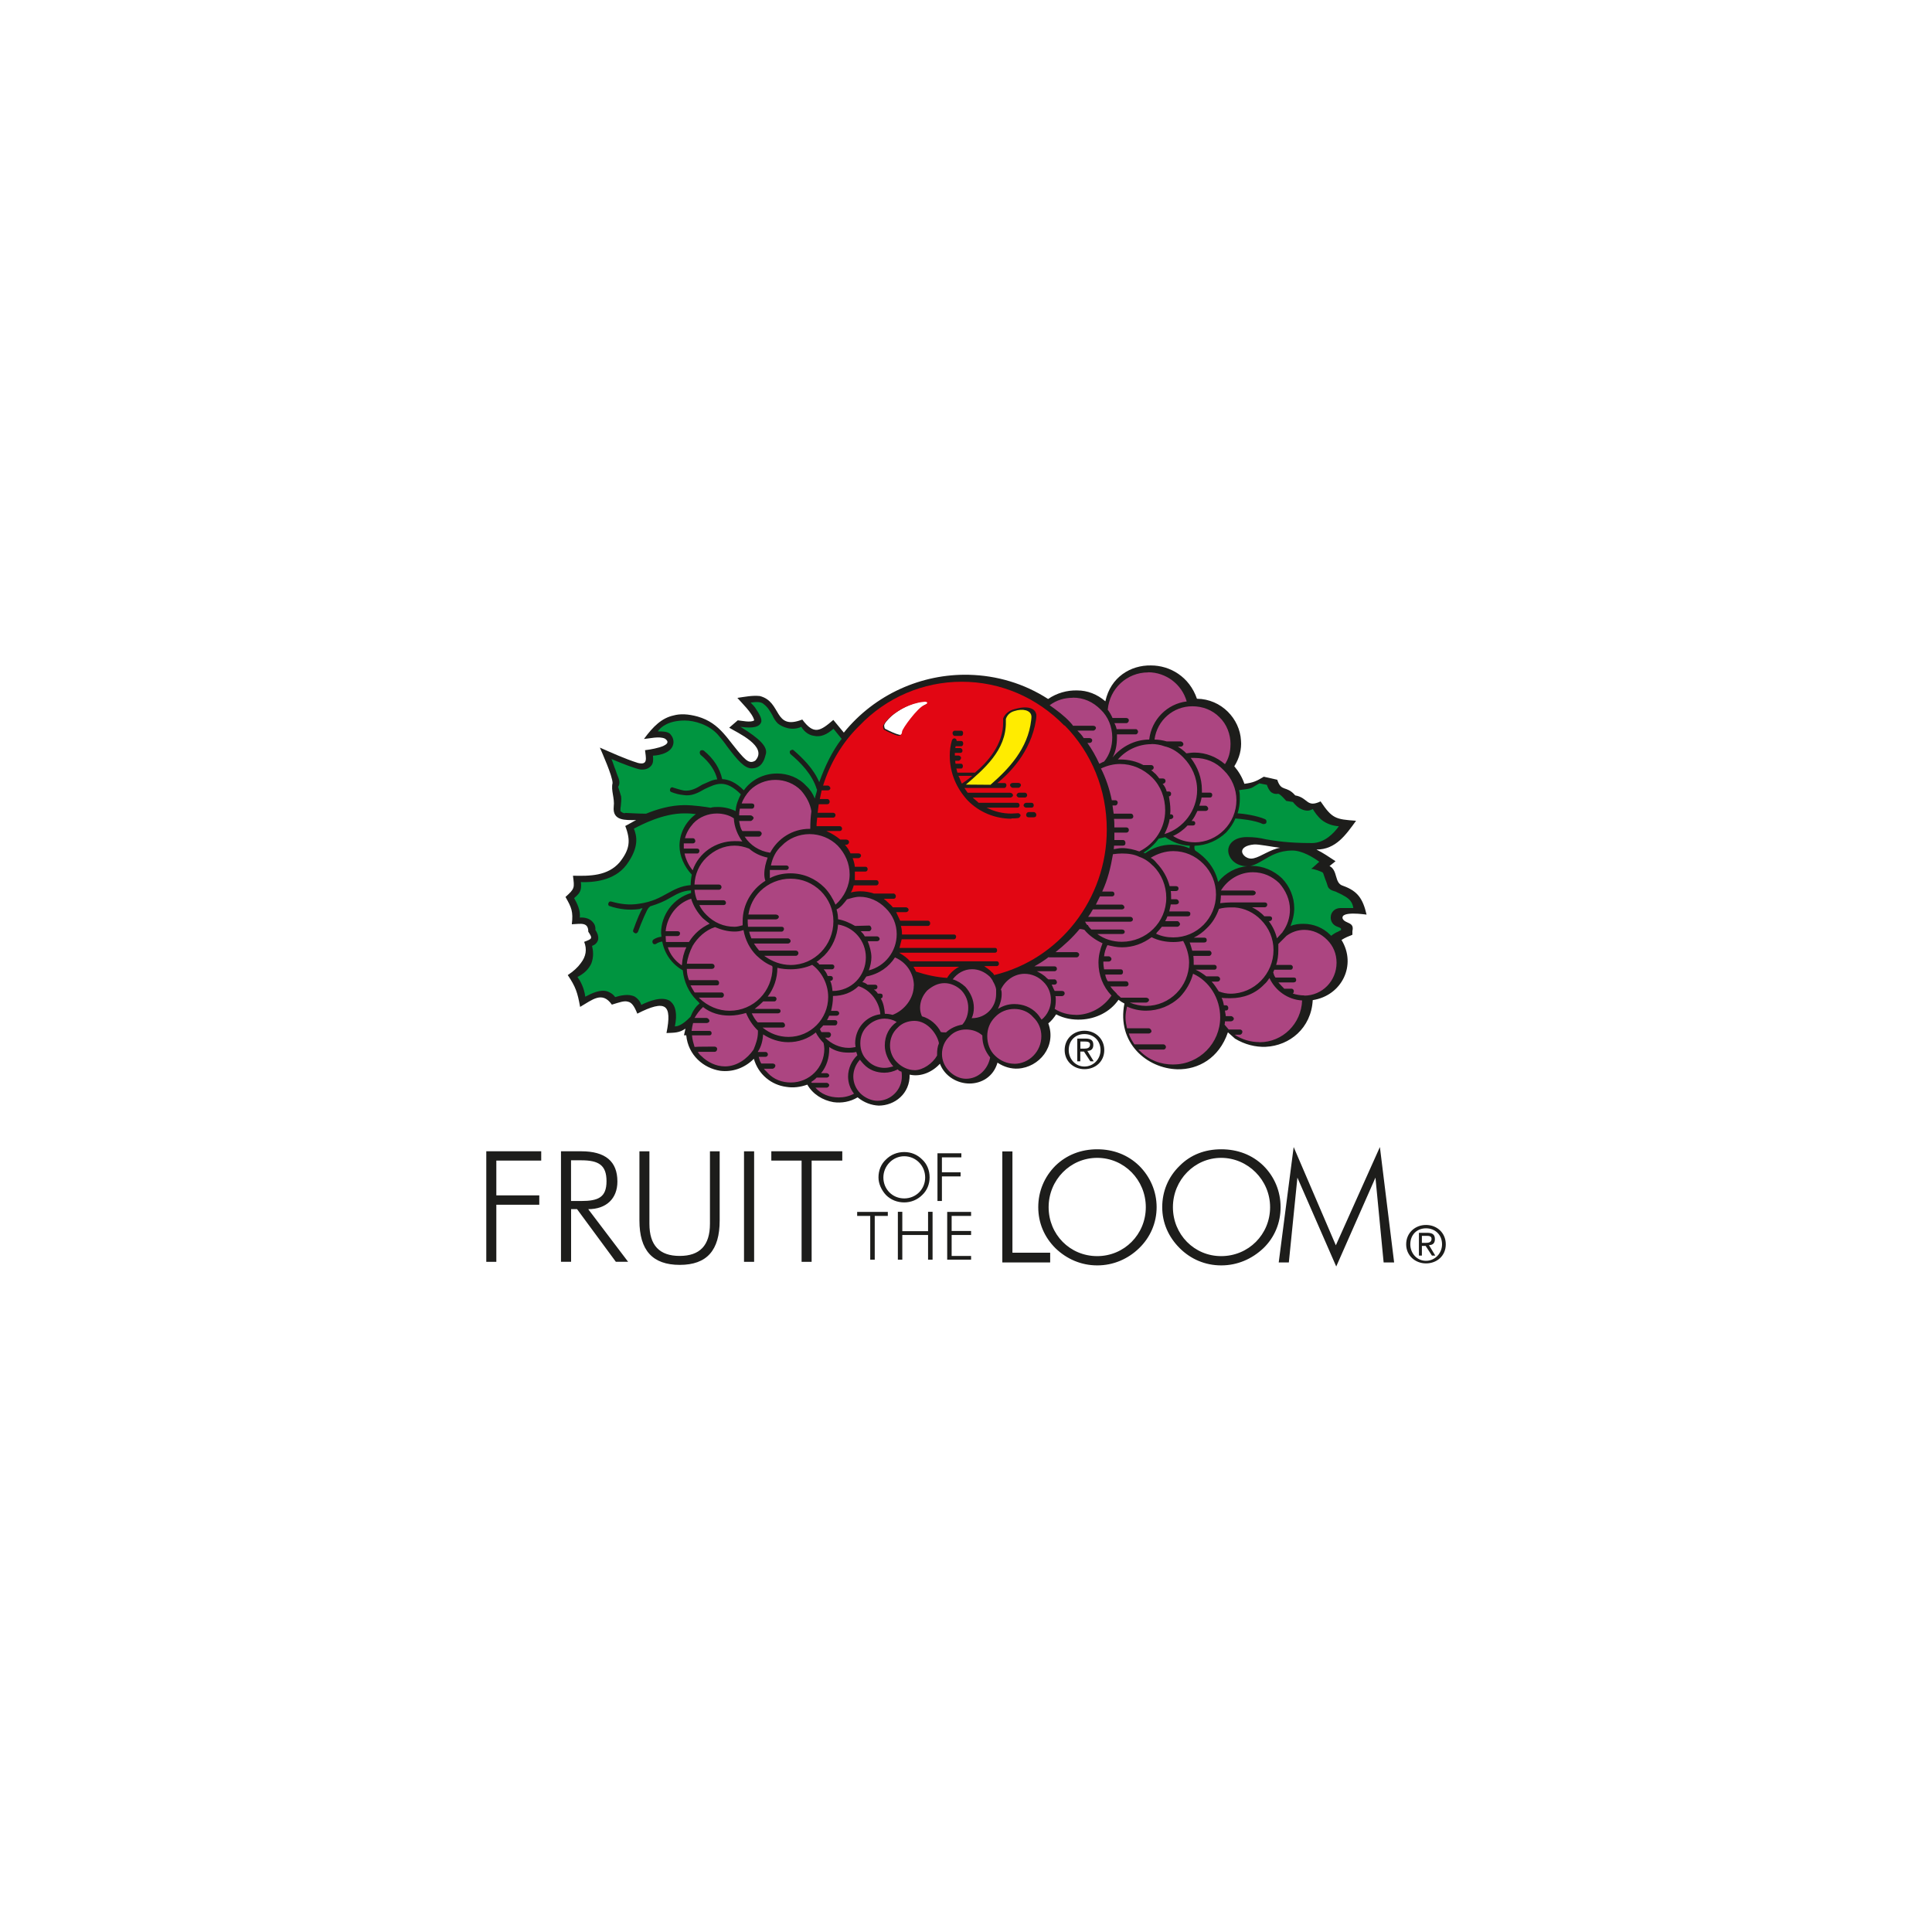 <?xml version="1.0" encoding="UTF-8"?>
<svg xmlns="http://www.w3.org/2000/svg" id="Livello_1" data-name="Livello 1" width="300" height="300" viewBox="0 0 300 300">
  <defs>
    <style>
      .cls-1 {
        fill: #ac4581;
      }

      .cls-1, .cls-2, .cls-3, .cls-4, .cls-5 {
        fill-rule: evenodd;
        stroke-width: 0px;
      }

      .cls-2 {
        fill: #009540;
      }

      .cls-3 {
        fill: #ffec00;
      }

      .cls-4 {
        fill: #e20613;
      }

      .cls-5 {
        fill: #1d1d1b;
      }
    </style>
  </defs>
  <path class="cls-5" d="M133.18,170.39c-1.16.7-2.5.93-3.77.75-1.63-.28-3.19-1.21-4.05-2.72-1.1.4-2.21.52-3.25.35-2.32-.29-4.36-1.92-5.05-4.36-1.51,1.51-3.42,2.09-5.22,1.86-2.61-.4-4.99-2.44-5.28-5.51h-.35l.23-1.04c-.98.69-1.74.63-2.95.69.46-2.26.4-3.53-.23-4-.7-.52-2.15-.11-4.3.99-.46-1.16-.87-1.75-1.46-1.86-.57-.18-1.34.11-2.49.46-1.51-2.15-3.02-.75-4.93.35-.41-2.27-.7-3.13-1.92-4.94.87-.57,1.57-1.21,2.03-1.86.81-1.04.98-2.14.52-3.3,1.16-.46,1.4-.46.64-1.57,0-1.57-1.22-1.21-2.56-1.16.24-1.97-.05-2.61-.98-4.24,1.46-1.32,1.4-1.38,1.16-3.3,2.61.06,5.39.06,7.25-2.09,1.57-1.98,1.75-3.36.87-5.63.58-.29,1.1-.63,1.69-.92-1.63,0-3.71.17-3.48-2.09.17-1.33-.46-2.5-.18-3.65,0-1.1-1.68-4.82-1.97-5.51,1.97.86,3.88,1.74,5.91,2.38,1.63.4,1.22-.81,1.1-1.98.06,0,4.88-.58,3.08-1.8-.87-.41-2.44,0-3.25.06,1.45-1.98,2.78-3.25,4.59-3.65,1.04-.29,2.26-.24,3.76.17,3.6,1.04,4.65,3.71,7.03,6.26.52.52,1.09,1.1,1.91.58,2.04-2.21-2.84-4.36-4.05-5.11l1.33-1.15c.52.05,2.09.4,2.55,0-.23-1.1-2.03-2.79-2.61-3.48,1.15-.17,2.32-.41,3.48-.29,3.47.87,2.09,5.4,6.6,3.65,1.81,2.44,2.79,1.8,4.82.06l1.63,1.97c4.82-5.97,12.12-9.16,19.43-8.98,4.3.11,8.53,1.33,12.29,3.76,1.33-.92,2.96-1.38,4.53-1.33,1.57,0,3.08.58,4.36,1.69.81-3.77,3.94-5.63,7.08-5.57,2.96,0,5.97,1.75,7.14,5.17,3.82.05,6.66,3.13,6.84,6.49.11,1.33-.23,2.72-1.04,4,.69.81,1.21,1.68,1.57,2.72,1.33-.17,1.86-.4,3.01-1.1l2.09.47c.64,1.97,1.4.81,2.79,2.43,2.03.35,1.74,1.98,3.94.93,1.8,2.67,2.32,2.78,5.51,3.01-1.57,2.15-3.13,4.47-6.15,4.47,1.04.52,1.98,1.16,2.96,1.81l-.93.75c1.34.69.7,2.67,2.1,3.07,2.26.81,3.07,1.98,3.65,4.47-.12,0-4.12-.63-3.71.64.4.81,1.86.46,1.51,1.91v.58c-.58.23-1.16.46-1.69.81,2.38,3.88.06,8.64-4.47,9.34-.23,4.35-3.59,7.08-7.31,7.25-1.57.06-3.24-.35-4.76-1.27l-1.1-.98c-1.38,4.05-4.64,5.8-7.83,5.74-4.76-.12-9.45-4.12-8.24-10.21-.34-.18-.63-.35-.92-.58-1.33,1.92-3.54,2.96-5.8,3.07-1.33.06-2.67-.17-3.88-.81-.35.52-.7.99-1.22,1.4,1.33,3.59-1.45,6.84-4.7,7.02-1.04.06-2.15-.23-3.19-.92-.63,2.2-2.49,3.24-4.35,3.24s-3.83-1.09-4.59-3.07c-1.15,1.27-2.95,2.09-4.7,1.69.06,2.96-2.32,4.81-4.81,4.81-1.1-.05-2.27-.46-3.25-1.27h0ZM140.31,113.49c-.06.52-.41.7-.75.58-.35-.06-1.63-.63-1.92-.81-.35-.11-.29-.29-.35-.58,0-.29.46-.86,1.16-1.51,1.15-.98,3.07-2.09,5.22-2.32.69-.12.92.23.12.52-.99.35-3.48,3.65-3.48,4.11h0ZM198.79,131.65c-1.46-.18-3.37-.58-4.06-.52-1.27.11-1.86.57-1.86,1.09s.81,1.33,1.86,1.04c1.04-.23,2.55-1.38,4.06-1.62h0ZM165.32,163.06c0-1.8,1.4-3.01,3.07-3.01s3.08,1.21,3.08,3.01-1.4,2.96-3.08,2.96-3.07-1.22-3.07-2.96h0ZM168.39,165.61c1.4,0,2.5-1.15,2.5-2.55,0-1.51-1.1-2.49-2.5-2.49s-2.44.98-2.44,2.49c.01,1.4,1.05,2.55,2.44,2.55h0ZM167.75,164.8h-.47v-3.53h1.28c.86,0,1.21.29,1.21.98,0,.64-.35.93-.93.93l.99,1.62h-.52l-.99-1.51h-.57v1.51h0ZM168.39,162.83c.47,0,.87-.12.87-.64,0-.4-.41-.46-.75-.46h-.75v1.1h.63ZM218.35,193.22c0-1.8,1.4-3.01,3.08-3.01s3.07,1.21,3.07,3.01-1.4,2.96-3.07,2.96-3.08-1.21-3.08-2.96h0ZM221.43,195.78c1.38,0,2.49-1.16,2.49-2.56,0-1.51-1.1-2.49-2.49-2.49s-2.44.98-2.44,2.49c0,1.4,1.04,2.56,2.44,2.56h0ZM220.79,194.97h-.46v-3.54h1.27c.87,0,1.21.29,1.21.99,0,.63-.34.92-.92.92l.98,1.63h-.52l-.98-1.51h-.58v1.51h0ZM221.43,192.99c.46,0,.86-.11.86-.63,0-.41-.4-.46-.75-.46h-.75v1.09h.64ZM155.64,196.03h7.43v-1.51h-5.86v-15.73h-1.57v17.23h0ZM179.6,187.45c0-2.44-.98-4.71-2.72-6.44-1.75-1.69-4-2.55-6.5-2.55s-4.75.86-6.49,2.55c-1.74,1.74-2.67,4-2.67,6.44s.93,4.64,2.67,6.37c1.75,1.69,4,2.67,6.49,2.67s4.76-.98,6.5-2.67c1.74-1.68,2.72-3.94,2.72-6.37h0ZM170.37,195.05c-4.23,0-7.54-3.37-7.54-7.6s3.36-7.66,7.54-7.66,7.55,3.42,7.55,7.66-3.36,7.6-7.55,7.6h0ZM198.85,187.45c0-2.44-.93-4.71-2.67-6.44-1.74-1.69-4-2.55-6.55-2.55s-4.76.86-6.44,2.55c-1.8,1.74-2.72,4-2.72,6.44s.98,4.64,2.72,6.37c1.69,1.69,3.94,2.67,6.44,2.67s4.76-.98,6.55-2.67c1.74-1.68,2.67-3.94,2.67-6.37h0ZM189.62,195.05c-4.18,0-7.49-3.37-7.49-7.6s3.36-7.66,7.49-7.66,7.6,3.42,7.6,7.66-3.36,7.6-7.6,7.6h0ZM207.49,196.66l6.09-13.8,1.27,13.17h1.63l-2.21-17.92-6.84,15.26-6.55-15.26-2.32,17.92h1.57l1.33-13.17,6.03,13.8h0ZM147.08,195.6h3.71v-.58h-3.02v-3.25h3.02v-.63h-3.02v-2.33h3.02v-.63h-3.71v7.43h0ZM139.42,195.6h.69v-3.83h4v3.83h.7v-7.43h-.7v3.01h-4v-3.01h-.69v7.43h0ZM135.13,195.6h.7v-6.79h2.03v-.63h-4.76v.63h2.03v6.79h0ZM145.57,186.49h.69v-3.82h2.9v-.64h-2.9v-2.32h3.02v-.63h-3.71v7.42h0ZM144.35,182.83c0-1.1-.4-2.09-1.15-2.78-.75-.75-1.69-1.16-2.79-1.16s-2.09.41-2.84,1.16c-.75.69-1.16,1.68-1.16,2.78,0,.98.47,1.98,1.16,2.73.75.75,1.74,1.15,2.84,1.15,1.04,0,2.04-.4,2.79-1.15.75-.7,1.15-1.69,1.15-2.73h0ZM124.46,195.94h1.57v-15.72h4.76v-1.45h-11.02v1.45h4.7v15.72h0ZM115.53,195.94h1.57v-17.16h-1.57v17.16h0ZM99.29,178.78v10.73c0,4.64,2.03,6.9,6.26,6.9s6.2-2.27,6.2-6.9v-10.73h-1.51v11.25c0,3.36-1.57,4.99-4.7,4.99s-4.7-1.63-4.7-4.99v-11.25h-1.57ZM97.54,195.94l-6.2-8.18c2.78,0,4.53-1.62,4.53-4.29,0-3.13-1.86-4.7-5.63-4.7h-3.13v17.16h1.57v-8.18h.92l6.03,8.18h1.92ZM75.5,195.94h1.57v-8.87h6.67v-1.45h-6.67v-5.4h6.97v-1.45h-8.53v17.16h0ZM88.67,180.17h1.57c2.73,0,3.94.75,3.94,3.25s-1.27,3.07-3.94,3.07h-1.57v-6.32h0ZM140.41,186.09c-1.86,0-3.24-1.46-3.24-3.25s1.45-3.3,3.24-3.3,3.25,1.45,3.25,3.3-1.46,3.25-3.25,3.25h0Z"></path>
  <path class="cls-2" d="M194.58,122.22c.23-.17.69-.41.98-.58l1.16.23c.11.35.34.87.69,1.16.35.23.64.29,1.04.23.29-.06,1.27,1.1,1.27,1.1l1.04.17c.29.35.75.93,1.57,1.22.7.23,1.1.11,1.52-.12.28.46.75,1.16,1.38,1.69.81.63,1.75.92,2.67.98-.75,1.04-2.21,2.61-4.18,2.61-3.82,0-5.74-.35-7.14-.58-.98-.23-1.8-.35-2.96-.35-2.03,0-2.9,1.1-2.9,2.09,0,.52.23,1.1.7,1.58.34.34,1.04.86,2.26.86-1.74.12-3.42,1.04-4.53,2.44-.29-1.33-.98-2.61-2.03-3.65-.4-.41-.98-.87-1.51-1.22-.23-.28-.12-.63-.12-.75,1.86-.05,3.6-.81,4.93-2.09.58-.63,1.1-1.39,1.4-2.15.7.06,2.96.24,4.3.87.17,0,.46,0,.52-.23.06-.23,0-.4-.17-.52-1.34-.58-3.42-.87-4.3-.92.23-.7.35-1.46.35-2.27,0-.46,0-.92-.12-1.33.75-.11,1.74-.17,2.15-.46h0ZM180.95,129.99c-.35.06-.7.18-1.04.24-.58.86-1.46,1.62-2.38,2.2.11,0,.17,0,.29.06,1.15-.81,2.55-1.33,4.11-1.33.98,0,1.92.17,2.78.58,0-.12,0-.29.06-.41-1.4-.05-2.67-.57-3.82-1.33h0ZM104.1,155.47c-1.27-.87-3.36,0-4.53.57-.17-.63-.63-1.04-.98-1.27-.98-.52-2.32-.17-3.07.06-.35-.52-.87-.75-1.16-.87-1.1-.4-2.5.29-3.48.81-.17-1.38-.75-2.43-1.21-3.07,1.04-.52,1.74-1.21,2.15-2.09.4-1.04.29-2.03.11-2.73.47-.17.7-.4.87-.75.29-.63-.12-1.4-.35-1.74.06-.64-.23-1.04-.46-1.27-.46-.52-1.27-.7-1.97-.64.17-1.1-.47-2.32-.87-3.02.52-.46.92-.8,1.04-1.45.06-.4.06-.69,0-1.04,1.74.06,5.16-.12,7.08-2.67,2.09-2.84,1.57-4.58,1.16-5.63,1.21-.63,4.52-2.37,7.83-2.37.69-.01,1.33.05,1.8.11-1.51,1.1-2.55,2.9-2.55,4.93,0,1.57.75,3.25,1.91,4.47-.11.52-.17,1.1-.17,1.63-1.51.12-2.55.7-3.59,1.27-1.16.64-2.32,1.33-4.47,1.63-1.46.23-2.84.06-4.24-.34-.23-.06-.41,0-.46.23-.12.17,0,.46.17.46,1.51.52,3.07.69,4.7.46.12-.11.23-.11.41-.11-.35.57-.81,1.62-1.46,3.42-.06.17.06.34.23.4.18.17.46,0,.52-.17.58-1.57,1.4-3.48,1.69-3.77.06,0,.11-.06.17-.17,1.33-.41,2.27-.81,3.13-1.33,1.04-.58,1.86-1.1,3.25-1.16v.41c-2.73.8-4.65,3.36-4.65,6.2.01.23.06.4.06.58-.52.06-.92.23-1.27.46-.17.17-.17.4-.06.58.12.17.35.17.52.06.24-.18.58-.29.93-.35.35,1.86,1.45,3.48,3.19,4.47.17,1.74.92,3.42,2.15,4.64.17.18.34.29.46.52-.64.47-1.1,1.27-1.4,2.04-1.21,1.27-1.97,1.51-2.44,1.51.41-1.92.12-3.25-.69-3.88h0ZM97.03,126.28c-.35,0-.64-.28-.69-.34,0-.23,0-.52.05-.7.06-.57.12-1.15.06-1.57-.11-.34-.29-.98-.46-1.45v-.06c.4-.58.06-1.33-.06-1.63-.11-.23-.23-.63-.35-.98-.23-.52-.4-1.16-.63-1.69,1.63.7,3.76,1.52,4.53,1.63.75.06,1.27-.17,1.62-.57.35-.41.35-.87.29-1.58,1.16-.05,3.13-.52,3.19-2.09,0-.69-.34-1.09-.58-1.34-.46-.34-1.21-.34-1.86-.34.47-.7,1.69-1.69,4.19-1.69,1.51,0,3.71.64,5.1,2.15.46.52.98,1.16,1.51,1.92,1.58,2.09,2.67,3.36,3.77,3.36,1.57,0,1.98-1.33,2.15-2.03l.06-.18c.29-1.09-.81-2.32-3.94-4.24,2.03.29,3.01,0,3.24-.8,0-.18.12-.58-.8-1.92-.18-.35-.53-.7-.87-1.04.75-.12,1.63-.18,2.03.23.64.46.98,1.1,1.33,1.68.23.52.52.99.87,1.33.63.52,2.15,1.22,3.65.52.29.52.98,1.28,1.97,1.4.99.23,1.98-.17,3.02-1.1l1.27,1.57c-1.51,1.98-2.61,4.3-3.48,6.73-.86-2.09-2.61-3.77-3.94-4.93-.17-.18-.34-.12-.58.05-.11.12-.05.41.06.52,1.52,1.27,3.36,3.13,4.06,5.4,0,0,.06.06.06.17-.06.41-.24.81-.35,1.33-.29-.75-.75-1.45-1.33-1.97-1.16-1.28-2.84-1.92-4.53-1.92-2.09,0-4,.98-5.16,2.61-1.27-1.27-2.38-1.69-3.36-1.74-.35-1.63-1.28-3.14-2.85-4.42-.17-.11-.46-.11-.57.06-.12.17-.06.41.05.58,1.4,1.15,2.27,2.44,2.61,3.82-.86.06-1.57.52-2.32.81-.92.58-1.8,1.04-2.84.93-.63-.12-1.1-.29-1.69-.46-.17-.12-.4,0-.46.17-.11.29,0,.46.18.52.57.23,1.21.4,1.85.46,1.28.23,2.33-.35,3.31-.92,1.74-.81,3.19-1.63,5.63.81-.41.8-.76,1.62-.81,2.61-.81-.41-1.81-.64-2.73-.64-.4,0-.81,0-1.16.12-.63-.12-2.61-.41-4.05-.41-2.15,0-4.3.64-5.97,1.33-1.22,0-2.85-.11-3.25-.12h0ZM206.65,142.24c-.12.81.35,1.45,1.1,1.69.17.05.4.17.46.23.06.17,0,.29,0,.29-.12.05-.29.11-.46.23-.29.11-.7.34-1.04.63-.06-.06-.12-.11-.18-.17-1.09-1.1-2.61-1.69-4.11-1.69-.69,0-1.4.06-2.03.35.34-.87.58-1.8.58-2.78,0-1.69-.7-3.42-1.92-4.65-1.27-1.21-2.96-1.92-4.7-1.92h-.23c.75-.11,1.38-.52,2.09-.92,1.09-.64,2.38-1.46,4.47-1.46,1.51,0,3.24,1.05,4.18,1.75-.12.06-1.04.98-1.27,1.1.29-.06,1.8.46,1.86.63.11.29.23.7.34.99.18.4.29.8.35.98.12.52.64.75,1.04.86.29.06.52.24.81.35.11.06.23.12.35.17.69.41,1.62.76,1.8,2.1h-1.98c-.81,0-1.39.52-1.51,1.21h0Z"></path>
  <path class="cls-1" d="M106.58,147.09c-.4.81-.63,1.75-.69,2.73l-.06.06c-1.03-.7-1.79-1.69-2.13-2.79h2.88ZM118.39,159.56h3.11c.23,0,.4-.12.4-.35s-.17-.46-.4-.46h-3.85c-.35-.35-.63-.81-.92-1.4h4.08c.23,0,.4-.17.4-.34,0-.24-.17-.35-.4-.35h-3.62c.46-.35.92-.75,1.32-1.16h1.73c.17,0,.34-.17.34-.4,0-.18-.17-.35-.34-.35h-1.03c.97-1.27,1.5-2.84,1.5-4.47.69.17,1.39.23,2.07.23,1.15,0,2.31-.23,3.34-.69,1.5,1.1,2.48,3.01,2.48,4.99,0,3.42-2.76,6.2-6.16,6.2-1.5,0-2.88-.52-4.03-1.45h0ZM109.11,142.56c.41.35.69.58,1.09.87-1.37.64-2.42,1.57-3.22,2.84h-3.57c0-.29-.05-.63-.05-.92h1.84c.23,0,.4-.18.4-.41s-.17-.34-.4-.34h-1.84c.23-2.33,1.78-4.36,3.96-5.05.35,1.15.98,2.15,1.79,3.01h0ZM119.88,149.99c-.86-.35-1.61-.86-2.42-1.63-1.03-1.04-1.73-2.38-2.01-3.94-.52.18-.92.23-1.38.23-1.09,0-2.08-.28-3.05-.69-1.45.46-2.71,1.63-3.46,2.9-.45.87-.8,1.86-.91,2.79h3.85c.29-.01.46.17.46.4s-.17.4-.46.4h-3.85c0,.58.11,1.22.34,1.75h4.27c.28,0,.4.23.4.4,0,.29-.12.41-.4.41h-4.03c.17.34.4.75.63,1.1h4.21c.17,0,.34.17.34.4s-.17.4-.34.4h-3.57c.06,0,.06.06.06.06,1.32,1.27,2.99,1.98,4.73,1.98,3.74,0,6.67-3.02,6.67-6.78,0,0-.06-.12-.06-.18h0ZM117.69,160.02c-.8-.75-1.44-1.74-1.84-2.73-.81.24-1.68.41-2.59.41-1.51,0-2.94-.41-4.09-1.33-.57.52-.97,1.1-1.32,1.69h1.85c.17,0,.46.23.46.46s-.29.34-.46.34h-2.08c-.11.41-.17.76-.23,1.22h2.77c.17,0,.34.11.34.35s-.17.34-.34.34h-2.71c.06.7.23,1.22.4,1.8.06-.05,3.11-.05,3.11-.05.23,0,.4.17.4.34,0,.29-.17.47-.4.47h-2.59c.11.23.28.46.51.63.98.98,2.31,1.63,3.69,1.63,1.84,0,3.45-1.16,4.44-2.61q0,.06,0,0c.34-.81.68-1.75.68-2.67v-.29h0ZM119.2,166.58c-.18-.23-.46-.4-.58-.63h1.32c.23,0,.46-.24.46-.47s-.23-.34-.46-.34h-1.73c-.23-.35-.29-.64-.4-1.04h1.09c.17,0,.34-.18.34-.35,0-.23-.17-.4-.34-.4h-1.21v-.06c.52-.75.75-1.75.81-2.67,1.15.75,2.47,1.21,3.91,1.21,1.56,0,3.05-.52,4.27-1.51.28.58.74,1.16,1.2,1.63.06.29.12.63.12.92,0,2.9-2.31,5.22-5.19,5.22-1.38,0-2.65-.46-3.62-1.51h0ZM126.63,168.89h1.73c.17,0,.4-.17.4-.4,0-.17-.23-.35-.4-.35h-2.3c0-.06-.06-.06-.12-.11.29-.23.57-.35.86-.7h1.56c.17,0,.4-.11.4-.34,0-.18-.23-.35-.4-.35h-.86c.86-1.04,1.26-2.38,1.26-3.77v-.29c.92.64,1.91.87,3,.87.46,0,.86,0,1.2-.11.06.17.12.34.17.52-.86.8-1.44,2.03-1.44,3.3,0,.92.29,1.86.92,2.67-.75.4-1.56.58-2.37.58-1.44,0-2.76-.52-3.62-1.52h0ZM128.12,161.13h.52c.23,0,.4-.29.4-.46,0-.23-.17-.41-.4-.41h-1.09c-.06-.11-.18-.29-.23-.46.17-.23.4-.41.51-.58h1.85c.23,0,.34-.23.34-.46,0-.17-.11-.35-.34-.35h-1.26c.11-.23.23-.4.34-.69h1.15c.17,0,.4-.17.4-.35,0-.29-.23-.4-.4-.4h-.86c.17-.7.29-1.4.29-2.15v-.17c1.56,0,2.93-.52,3.97-1.52,1.84.58,3.22,2.38,3.39,4.36-2.25.29-3.91,2.2-3.91,4.53,0,.17.06.4.06.57-.35.06-.69.12-1.09.12-1.39,0-2.71-.64-3.63-1.57h0ZM141.89,153.06c0,1.98-1.45,3.83-3.29,4.53-.4-.11-.8-.17-1.2-.17-.06-.87-.23-1.69-.63-2.38.23-.06.29-.17.29-.4s-.12-.35-.35-.35h-.4c-.17-.29-.35-.46-.63-.64h.17c.23,0,.4-.17.4-.4s-.17-.35-.4-.35h-1.15c-.28-.23-.51-.34-.8-.4.29-.29.4-.58.63-.87,2.02-.4,3.51-1.51,4.44-2.96,1.79.75,2.94,2.5,2.94,4.41h0ZM129.27,153.87c-.06-.57-.12-1.04-.35-1.57.23,0,.41-.11.41-.4,0-.17-.12-.35-.35-.35h-.46c-.11-.34-.34-.75-.63-1.04h1.32c.17,0,.35-.17.35-.4s-.18-.35-.35-.35h-2.02c-.05-.23-.28-.29-.4-.4.4-.24.8-.64,1.21-.99,1.26-1.27,2.01-3.01,2.13-4.81,2.48.4,4.32,2.55,4.32,5.1,0,2.9-2.25,5.22-5.18,5.22,0,0,.06,0,0,0h0ZM137.5,140.99c1.15,1.1,1.74,2.56,1.74,4.06,0,2.73-1.85,4.99-4.33,5.63.23-.64.4-1.34.4-2.04,0-.86-.28-1.74-.57-2.49h1.44c.18,0,.41-.12.41-.35s-.23-.4-.41-.4h-1.9c-.17-.35-.4-.58-.63-.81h1.32c.17,0,.34-.23.34-.41,0-.23-.17-.46-.34-.46,0,0-2.13.06-2.19.06-.8-.46-1.68-.87-2.65-1.04,0-.47-.06-.99-.23-1.52.69-.34,1.15-.98,1.62-1.57.63-.17,1.26-.4,1.96-.4,1.5,0,2.93.64,4.02,1.74h0ZM118.68,148.42h4.9c.23,0,.4-.23.4-.4,0-.23-.17-.41-.4-.41h-5.7c-.29-.34-.58-.75-.81-1.1h5.3c.17,0,.4-.17.4-.4,0-.17-.23-.4-.4-.4h-5.7c-.11-.35-.29-.7-.34-1.05h5.07c.17,0,.34-.23.34-.4,0-.23-.17-.35-.34-.35h-5.25c-.05-.4-.05-.81-.05-1.15h4.38c.23,0,.46-.18.46-.41,0-.17-.23-.34-.46-.34h-4.27c.23-1.46.86-2.67,1.85-3.65,1.26-1.22,2.93-1.92,4.72-1.92s3.4.69,4.67,1.92c1.26,1.27,1.96,2.89,1.96,4.7,0,3.71-2.93,6.78-6.62,6.78-1.5,0-2.88-.52-4.08-1.39h0ZM130.08,131.31c1.15,1.22,1.85,2.73,1.85,4.47s-.81,3.48-2.19,4.7c-.4-.92-.98-1.91-1.73-2.67-1.38-1.38-3.23-2.2-5.25-2.2-1.14,0-2.24.23-3.22.75v-1.27h2.54c.23,0,.4-.17.4-.35,0-.23-.18-.35-.4-.35h-2.37c.23-1.15.75-2.26,1.68-3.07,1.09-1.15,2.7-1.8,4.32-1.8s3.22.64,4.38,1.8h0ZM118.85,136.76c-.11-.28-.17-.69-.17-.98,0-.98.23-1.8.52-2.61-1.09-.23-2.08-.69-2.88-1.4-.75-.29-1.51-.46-2.25-.46-1.68,0-3.17.7-4.38,1.86-1.15,1.1-1.79,2.61-1.85,4.18h3.8c.23,0,.4.18.4.41,0,.17-.17.4-.4.4h-3.8c.06.52.17,1.1.4,1.63h4.09c.23,0,.4.17.4.4s-.17.35-.4.35h-3.74c.28.58.63,1.04,1.09,1.51,1.2,1.22,2.7,1.86,4.38,1.86.4,0,.8-.11,1.26-.23v-.63c0-2.61,1.39-4.94,3.51-6.27h0ZM108.25,131.77h-2.07v-.81h1.44c.17,0,.35-.17.35-.34,0-.29-.18-.46-.35-.46h-1.26c.23-.87.69-1.63,1.32-2.33.92-.98,2.3-1.51,3.62-1.51.92,0,1.91.23,2.65.75.06,1.33.58,2.56,1.32,3.6-.4-.06-.8-.06-1.2-.06-2.99,0-5.59,1.86-6.51,4.53-.63-.76-1.09-1.75-1.26-2.61h1.96c.23,0,.35-.24.35-.41s-.12-.35-.35-.35h0ZM116.43,122.73c1.03-1.04,2.48-1.63,3.97-1.63s2.94.58,3.97,1.63c.86.98,1.45,2.09,1.62,3.24-.12.87-.17,1.81-.17,2.67v.06h-.12c-2.65,0-4.95,1.51-6.1,3.71-1.68-.23-3.11-1.16-3.97-2.5h2.25c.17,0,.4-.28.4-.46,0-.23-.23-.4-.4-.4h-2.6c-.34-.46-.4-1.04-.51-1.57h1.79c.17,0,.46-.29.46-.47,0-.17-.29-.4-.46-.4h-1.79c0-.35.05-.75.11-1.04h1.85c.29,0,.4-.23.4-.46,0-.18-.11-.35-.4-.35h-1.56c.23-.69.69-1.4,1.26-2.03h0ZM154.68,154.34c0,2.09-1.62,3.76-3.74,3.76h-.06c.23-.46.34-1.04.34-1.62,0-1.22-.51-2.33-1.32-3.25-.57-.52-1.2-.93-1.96-1.16.69-.92,1.73-1.57,3-1.57,1.03,0,1.96.41,2.76,1.16.17.17.29.4.46.63v.06h0c.23.35.4.75.52,1.22h-.06l.06.05v.7h0ZM161.75,158.34c-.23-.28-.4-.63-.74-.98-.92-.98-2.19-1.45-3.51-1.45-.98,0-1.79.29-2.54.75.35-.75.58-1.51.58-2.32,0-.23,0-.47-.12-.7.69-1.45,2.13-2.43,3.68-2.43,1.09,0,2.14.46,2.88,1.21.81.75,1.21,1.8,1.21,2.84,0,1.16-.52,2.32-1.45,3.07h0ZM157.5,165.18c-1.09,0-2.19-.46-3-1.27-.8-.75-1.2-1.86-1.2-3.01s.4-2.15,1.2-2.96c.81-.87,1.91-1.27,3-1.27s2.19.4,2.93,1.27c.86.81,1.27,1.86,1.27,2.96,0,2.38-1.91,4.29-4.21,4.29h0ZM150.01,167.51c-.98,0-1.91-.47-2.6-1.16-.74-.75-1.14-1.69-1.14-2.67,0-1.04.4-2.03,1.14-2.72.69-.76,1.62-1.1,2.6-1.1.92,0,1.84.29,2.53.92v.12c0,1.27.46,2.38,1.21,3.3-.35,1.86-1.85,3.31-3.74,3.31h0ZM146.9,160.31c-.23,0-.58,0-.81-.06-.57-1.15-1.67-2.09-2.93-2.44-.17-.4-.29-.8-.29-1.32,0-.99.4-1.92,1.09-2.67.81-.7,1.68-1.16,2.71-1.16.97,0,1.96.46,2.65,1.16.69.75,1.03,1.68,1.03,2.67s-.29,1.91-.92,2.61c-.97.17-1.84.57-2.53,1.21h0ZM133.59,162c0-1.04.35-1.98,1.09-2.67.69-.7,1.68-1.16,2.65-1.16.69,0,1.32.17,1.91.52-1.15.81-1.85,2.09-1.85,3.65,0,1.16.52,2.32,1.32,3.25-.4.11-.86.23-1.38.23-.97,0-1.96-.4-2.65-1.16-.74-.69-1.09-1.62-1.09-2.66h0ZM140.04,167.16c0,2.03-1.67,3.77-3.8,3.77-.92,0-1.96-.47-2.65-1.16-.69-.69-1.09-1.63-1.09-2.61s.4-1.92,1.03-2.61c.18.23.35.46.58.69.86.93,2.02,1.33,3.22,1.33.69,0,1.38-.17,2.08-.52.17.23.34.29.57.35.06.23.06.52.06.75h0ZM142,166.17c-.97,0-1.96-.47-2.65-1.16-.75-.69-1.15-1.68-1.15-2.67,0-1.04.4-2.03,1.15-2.72.69-.76,1.67-1.1,2.65-1.1,2.08,0,3.57,2.15,3.8,3.48-.23.52-.29,1.09-.29,1.68v.23c-.69,1.22-2.19,2.27-3.51,2.27h0ZM185.49,130.79c-1.21,0-2.37-.35-3.34-.98.8-.35,1.61-.93,2.25-1.63h.86c.17,0,.34-.11.34-.35s-.17-.34-.34-.34h-.23c.4-.52.63-.99.91-1.57h1.27c.17,0,.4-.12.4-.35s-.23-.46-.4-.46h-.98c.12-.35.29-.81.35-1.27h1.32c.17,0,.34-.12.34-.41,0-.23-.17-.35-.34-.35h-1.27v-.4c0-1.86-.63-3.54-1.73-4.99h.58c1.79,0,3.33.64,4.55,1.92,1.26,1.21,1.96,2.9,1.96,4.64,0,3.59-2.94,6.55-6.5,6.55h0ZM179.61,144.83c.29-.29.58-.64.81-.93h2.42c.17,0,.4-.23.4-.4s-.23-.46-.4-.46h-1.91c.12-.18.23-.47.35-.75h3.16c.23-.01.4-.12.4-.41,0-.23-.17-.35-.4-.35h-2.88c.06-.34.18-.69.23-1.09h.81c.28,0,.46-.18.46-.35,0-.23-.18-.46-.46-.46h-.75v-.18c0-.4,0-.75-.06-1.09h.81c.28-.01.4-.18.4-.41,0-.17-.12-.35-.4-.35h-.98c-.34-1.33-1.03-2.55-2.02-3.59-.28-.35-.57-.64-.92-.81,1.04-.63,2.25-1.04,3.51-1.04,1.74,0,3.4.69,4.67,1.98,1.27,1.27,1.96,2.95,1.96,4.76,0,3.65-2.93,6.66-6.62,6.66-.97,0-1.84-.17-2.7-.58q.06-.05.11-.11h0ZM202.53,154.57c-.63,0-1.26-.12-1.79-.29.12-.06.17-.29.17-.35.01-.23-.17-.4-.34-.4h-1.15c-.28-.29-.63-.64-.92-.98h2.37c.28-.01.4-.18.4-.35,0-.29-.12-.41-.4-.41h-2.82c-.18-.23-.29-.57-.35-.81.06-.11.12-.28.17-.4h2.54c.17,0,.34-.12.34-.4,0-.18-.17-.35-.34-.35h-2.25c.23-.7.34-1.46.34-2.32.01-.29,0-.64,0-.93.41-.4.87-.86,1.27-1.27.8-.58,1.73-.92,2.76-.92,1.32,0,2.59.57,3.57,1.57.92.92,1.44,2.14,1.44,3.53,0,2.84-2.24,5.11-5.01,5.11h0ZM199.19,144.65s0,.06-.05.06h.05c-.34.35-.57.64-.91.99-.23-.99-.69-1.92-1.27-2.67h.12c.23,0,.4-.18.4-.41s-.17-.34-.4-.34h-.69s-.06,0-.06,0c-.06-.01-.06,0-.06,0-.51-.58-1.2-1.05-1.9-1.4h1.96c.23,0,.4-.18.4-.41s-.17-.34-.4-.34h-5.3c-.51,0-1.03.05-1.61.11.05-.34.11-.75.11-1.21h4.96c.23,0,.45-.17.45-.41,0-.17-.23-.34-.45-.34h-4.96c1.09-1.75,2.94-2.84,4.96-2.84,1.61,0,2.99.63,4.09,1.68,1.03,1.16,1.67,2.61,1.67,4.11,0,1.28-.4,2.44-1.09,3.42h0ZM189.28,153.99c-.34-.52-.69-1.1-1.14-1.57h.91c.23,0,.41-.17.41-.41,0-.17-.18-.4-.41-.4h-1.73c-.51-.4-1.03-.75-1.67-1.04h2.93c.18,0,.35-.12.35-.4,0-.18-.17-.35-.35-.35h-3.22c0-.46,0-.98-.06-1.39h2.48c.17,0,.35-.23.35-.4,0-.23-.18-.41-.35-.41h-2.65c-.11-.4-.23-.86-.4-1.27h2.25c.29,0,.4-.17.4-.35,0-.29-.12-.4-.4-.4h-1.62c.75-.35,1.45-.87,2.02-1.46.86-.8,1.5-1.85,1.9-3.01.58-.17,1.21-.23,1.91-.23h.51c1.56.11,3,.81,4.09,1.92,1.26,1.27,1.96,2.9,1.96,4.7,0,3.71-3,6.78-6.68,6.78-.57,0-1.2-.12-1.79-.35v.06h0ZM195.57,161.82c-1.38,0-2.71-.4-3.86-1.15h.81c.23,0,.4-.23.4-.47,0-.17-.17-.34-.4-.34h-1.73c-.18-.23-.41-.47-.64-.75.06-.18.06-.35.06-.52h.92c.23,0,.46-.18.46-.41,0-.17-.23-.4-.46-.4h-.8c0-.29-.12-.64-.12-.87h.17c.23,0,.35-.17.35-.4,0-.18-.12-.41-.35-.41h-.34c-.06-.4-.17-.81-.35-1.16.41.06.92.06,1.38.06,2.02,0,3.86-.69,5.24-2.15.35-.29.58-.63.81-.98.92,1.98,2.88,3.36,5.07,3.48-.12,3.59-3,6.49-6.62,6.49h0ZM173.51,154.45c-.06-.11-.11-.17-.17-.23-.35-.35-.63-.63-.92-1.04h2.42c.23,0,.4-.17.4-.35,0-.29-.17-.46-.4-.46h-2.82c-.23-.35-.35-.69-.4-1.04h2.42c.23,0,.34-.17.34-.4s-.11-.41-.34-.41h-2.6c-.05-.34-.11-.69-.11-1.04v-.17h.86c.17,0,.4-.17.4-.41,0-.17-.23-.4-.4-.4h-.75c.06-.58.23-1.16.52-1.74.75.17,1.45.34,2.25.34,1.73,0,3.28-.58,4.61-1.57,1.03.52,2.19.75,3.39.75.52,0,1.04-.05,1.51-.17.57,1.04.92,2.26.92,3.36,0,3.71-3,6.73-6.68,6.73-.8,0-1.73-.18-2.54-.52h2.54c.17,0,.46-.18.46-.41s-.29-.35-.46-.35h-3.91c-.12-.11-.29-.28-.52-.46h0ZM182.21,165.3c-2.02,0-3.8-.69-5.19-2.09-.11-.06-.23-.17-.23-.23h3.86c.23,0,.4-.18.4-.41,0-.17-.17-.4-.4-.4h-4.5c-.34-.52-.69-1.04-.86-1.69h3.11c.17,0,.4-.17.4-.34,0-.24-.23-.47-.4-.47h-3.4c-.11-.52-.23-1.09-.23-1.68s.12-1.16.23-1.69c.92.41,1.91.64,2.94.64,1.96,0,3.85-.75,5.3-2.15.97-1.04,1.67-2.26,2.02-3.59,2.53,1.15,4.21,3.82,4.21,6.78,0,4-3.23,7.31-7.26,7.31h0ZM167,157.58c-1.09,0-2.25-.29-3.23-.92.12-.41.17-.93.17-1.4,0-.23,0-.4-.05-.58h.97c.29,0,.46-.23.46-.4,0-.29-.17-.41-.46-.41h-1.09c-.17-.28-.29-.63-.46-.98h.46c.17,0,.35-.17.35-.34,0-.24-.18-.47-.35-.47h-.97c-.12-.06-.18-.17-.23-.17-.46-.52-1.04-.81-1.56-1.1h2.76c.17,0,.35-.17.35-.35,0-.28-.18-.4-.35-.4h-3.16c.74-.41,1.56-.92,2.24-1.46,0,.06.06.06.06.06h4.27c.17,0,.4-.17.4-.46,0-.17-.23-.35-.4-.35h-3.28c1.37-1.09,2.65-2.26,3.74-3.59.28,0,.51.06.74.12.75.92,1.79,1.62,2.82,2.09-.4.98-.63,2.03-.63,3.01,0,1.92.69,3.71,2.02,5.11-1.26,1.86-3.34,3.01-5.58,3.01h0ZM179.1,134.5c-.63-.64-1.32-1.16-2.19-1.45-.81-.41-1.74-.52-2.71-.52-.46,0-.92.05-1.38.11-.34,1.98-.8,3.94-1.67,5.8h1.56c.17,0,.34.12.34.41,0,.17-.17.34-.34.34h-1.91c-.23.46-.46.93-.63,1.27h4.03c.17,0,.4.23.4.41,0,.23-.23.34-.4.34h-4.5c-.23.41-.46.81-.74,1.16h6.56c.23,0,.4.17.4.41,0,.17-.17.34-.4.34h-7.03c.11.18.17.35.34.52h.12v.06c.11.23.28.4.51.64h4.79c.23,0,.4.17.4.34,0,.23-.17.35-.4.35h-3.86c1.09.81,2.42,1.21,3.8,1.21,3.8,0,6.91-3.01,6.91-6.84,0-1.86-.74-3.65-2.01-4.93h0ZM172.98,131.31h1.38c.29,0,.4-.17.4-.4s-.11-.47-.4-.47h-1.32v-1.15h1.85c.23,0,.4-.17.4-.41s-.17-.4-.4-.4h-1.85c0-.41,0-.92-.06-1.33h2.6c.23,0,.4-.17.4-.35,0-.29-.17-.46-.4-.46h-2.65c-.06-.46-.12-.87-.18-1.27h.46c.18,0,.35-.23.35-.46,0-.18-.17-.35-.35-.35h-.57c-.35-1.74-.92-3.42-1.68-4.93.98-.46,1.97-.7,2.94-.7,1.91,0,3.63.76,5.01,2.1,1.32,1.32,2.02,3.13,2.02,5.1,0,2.73-1.56,5.16-4.02,6.38-.81-.29-1.74-.52-2.71-.52-.46,0-.8.11-1.26.17,0-.17.05-.4.05-.52h0ZM178.8,115.53c.69,0,1.38.12,2.02.35.06,0,.11.06.23.06,1.03.28,1.96.92,2.7,1.68,1.32,1.33,2.14,3.13,2.14,5.05,0,3.19-2.14,5.97-5.07,6.84.34-.69.69-1.51.8-2.32h.17c.18,0,.4-.18.4-.35.01-.29-.22-.4-.4-.4h-.11c.06-.23.06-.47.06-.64,0-.75-.12-1.45-.23-2.15h0c.23,0,.34-.17.34-.4,0-.18-.11-.35-.34-.35h-.35c-.11-.46-.34-.87-.63-1.21h.06c.23,0,.4-.23.4-.41,0-.23-.17-.4-.4-.4h-.58c-.17-.23-.34-.46-.57-.7-.23-.17-.4-.4-.69-.57.23-.06.4-.23.4-.41,0-.23-.17-.4-.4-.4h-1.2c-1.09-.58-2.31-.87-3.63-.87h-.34c1.32-1.51,3.22-2.38,5.24-2.38h0ZM191.07,115.59c0,1.15-.28,2.21-.86,3.07-1.26-1.1-2.94-1.8-4.72-1.8-.46,0-.81.06-1.27.12-.4-.41-.86-.76-1.32-1.04h.46c.18,0,.4-.18.4-.41,0-.17-.23-.4-.4-.4h-2.19c-.63-.18-1.26-.29-1.9-.29.4-3.02,2.93-5.17,5.87-5.17,1.62,0,3.11.58,4.21,1.69,1.15,1.1,1.73,2.67,1.73,4.24h0ZM178.28,104.39c2.77,0,5.24,1.86,5.99,4.53-2.99.35-5.47,2.79-5.82,5.92-2.24,0-4.32,1.1-5.7,2.78.52-.92.69-2.03.69-3.13v-.46h2.94c.17,0,.34-.23.34-.41,0-.17-.17-.4-.34-.4h-2.99c-.06-.29-.18-.64-.35-.93h1.85c.23,0,.4-.23.4-.46,0-.17-.17-.34-.4-.34h-2.14c-.17-.41-.46-.93-.74-1.28.28-3.3,2.99-5.8,6.27-5.8h0ZM166.59,108.33c1.68,0,3.11.64,4.33,1.86,1.15,1.1,1.79,2.67,1.79,4.3,0,1.4-.41,2.73-1.27,3.77-.23.06-.46.23-.74.34-.52-1.15-1.15-2.26-1.85-3.24h.35c.23,0,.4-.18.4-.41,0-.17-.17-.34-.4-.34h-.92c-.29-.47-.63-.81-.98-1.16h2.48c.17,0,.4-.23.4-.4,0-.24-.23-.35-.4-.35h-3.17c-.11-.23-.28-.35-.46-.58-.91-.98-2.01-1.8-3.16-2.61,1.09-.81,2.3-1.16,3.62-1.16h0Z"></path>
  <path class="cls-4" d="M165.3,112.7c-4.27-4.41-9.95-6.84-15.96-6.84s-11.7,2.44-15.91,6.84c-2.67,2.61-4.55,5.86-5.62,9.28h.73c.17,0,.4.23.4.4,0,.23-.23.35-.4.35h-.96c-.11.46-.17.92-.28,1.34h1.13c.28,0,.4.23.4.4,0,.23-.12.41-.4.41h-1.3c-.06.4-.11.87-.17,1.33h2.44c.17,0,.34.17.34.34,0,.24-.17.41-.34.41h-2.5c-.05.46-.11.81-.11,1.33h3.63c.17,0,.34.17.34.4,0,.18-.17.35-.34.35h-2.1c.79.35,1.54.81,2.16,1.33h.9c.29,0,.46.17.46.4,0,.18-.17.41-.46.41h-.17c.34.4.63.81.85,1.33h1.19c.23,0,.45.11.45.34s-.22.41-.45.41h-.85c.17.4.29.87.34,1.33h1.65c.17,0,.34.11.34.4,0,.18-.17.35-.34.35h-1.65v1.33h3.35c.17,0,.34.17.34.4s-.17.41-.34.41h-3.52c-.11.34-.22.75-.45,1.1.51-.12.96-.18,1.48-.18.74,0,1.43.12,2.1.35h3.07c.17,0,.34.23.34.4,0,.29-.17.41-.34.41h-1.54c.29.23.62.52.91.81.17.11.34.34.51.52h2.04c.17,0,.4.17.4.4,0,.18-.23.35-.4.35h-1.53c.22.46.39.87.62,1.33h4.32c.23,0,.34.23.34.4,0,.18-.11.41-.34.41h-4.21c.12.4.17.81.17,1.33h8.07c.17,0,.34.11.34.34s-.17.41-.34.41h-8.12c-.12.46-.23.87-.34,1.33h14.82c.22,0,.34.11.34.4,0,.18-.12.35-.34.35h-14.88c.68.4,1.19.75,1.71,1.33h13.46c.17,0,.34.11.34.4,0,.18-.17.35-.34.35h-1.94c.34.29.8.52,1.14.92.17.12.28.24.39.47,10.17-2.44,17.49-11.83,17.49-22.57,0-6.2-2.33-11.94-6.58-16.24h0ZM150.98,120.47c-.91.75-1.62,1.21-1.62,1.21-.18-.28-.27-.74-.54-1.21h2.16ZM140.07,113.63c-.05.52-.39.7-.73.58-.34-.06-1.6-.63-1.88-.81-.34-.11-.28-.29-.34-.58,0-.28.45-.86,1.13-1.51,1.13-.98,3.01-2.09,5.11-2.32.68-.12.91.23.12.52-.96.35-3.41,3.65-3.41,4.11h0ZM160.52,126.1h-.79c-.22,0-.39.23-.39.41,0,.29.17.4.39.4h.79c.23,0,.4-.11.4-.4,0-.18-.17-.41-.4-.41h0ZM160.18,125.41c.23,0,.34-.17.34-.35,0-.23-.11-.4-.34-.4h-.84c-.17,0-.4.17-.4.4,0,.18.23.35.4.35h.84ZM158.25,123.84h.91c.17,0,.34-.18.34-.35,0-.23-.17-.4-.34-.4h-.91c-.17,0-.4.17-.4.4,0,.17.23.35.4.35h0ZM158.53,121.92c0-.23-.22-.35-.39-.35h-.85c-.23,0-.45.12-.45.35,0,.17.22.41.45.41h.85c.17,0,.39-.24.39-.41h0ZM148.25,114.27h1.02c.17,0,.28-.17.28-.46,0-.17-.11-.35-.28-.35h-1.02c-.17,0-.34.18-.34.35,0,.29.17.46.34.46h0ZM157.06,127.08c.34,0,.68,0,1.02-.05.17,0,.4-.23.4-.47-.12-.17-.29-.34-.46-.28-.34,0-.62.05-.96.05-1.37,0-2.61-.29-3.86-.92h4.78c.22,0,.34-.17.34-.35,0-.23-.12-.4-.34-.4h-6.02c-.28-.29-.62-.52-.91-.81h5.8c.22,0,.45-.18.45-.35,0-.23-.23-.4-.45-.4h-6.59c-.17-.23-.34-.52-.51-.75h6.19c.23,0,.34-.24.34-.41,0-.23-.11-.35-.34-.35h-1.07c1.7-1.38,5.22-4.7,6.01-9.86,0-.06.12-.69,0-.93-.22-.81-1.3-1.27-3.35-.69-.9.23-1.53.81-1.76,1.46v.52c.06,3.53-2.5,6.32-4.38,7.89h-2.72c-.06-.18-.12-.41-.17-.64h.73c.17,0,.29-.12.29-.4,0-.18-.12-.35-.29-.35h-.85c-.05-.17-.05-.35-.05-.46h.51c.17,0,.39-.23.39-.47,0-.17-.22-.34-.39-.34h-.57v-.41h.85c.17,0,.34-.11.34-.34s-.17-.41-.34-.41h-.79c.05-.11.05-.23.05-.29h.91c.17,0,.28-.23.28-.4,0-.23-.11-.41-.28-.41h-.74c0-.17-.05-.34-.28-.4-.17-.06-.4.11-.45.29-.23.75-.34,1.57-.34,2.38,0,2.67,1.02,5.05,2.78,6.96,1.82,1.86,4.27,2.84,6.81,2.84h0ZM147.06,151.85c-1.65-.11-3.23-.46-4.83-.98-.11-.29-.22-.46-.39-.75h7.1c-.79.4-1.48,1.04-1.88,1.74h0Z"></path>
  <path class="cls-3" d="M160.12,111.84c0-.05.09-.59.01-.79-.16-.69-1.21-1.11-2.68-.62-.65.19-1.1.68-1.26,1.22v.44c.08,4.39-3.4,7.33-6.2,9.74l3.81.03c2.82-2.44,5.82-5.6,6.32-10.02h0Z"></path>
</svg>
